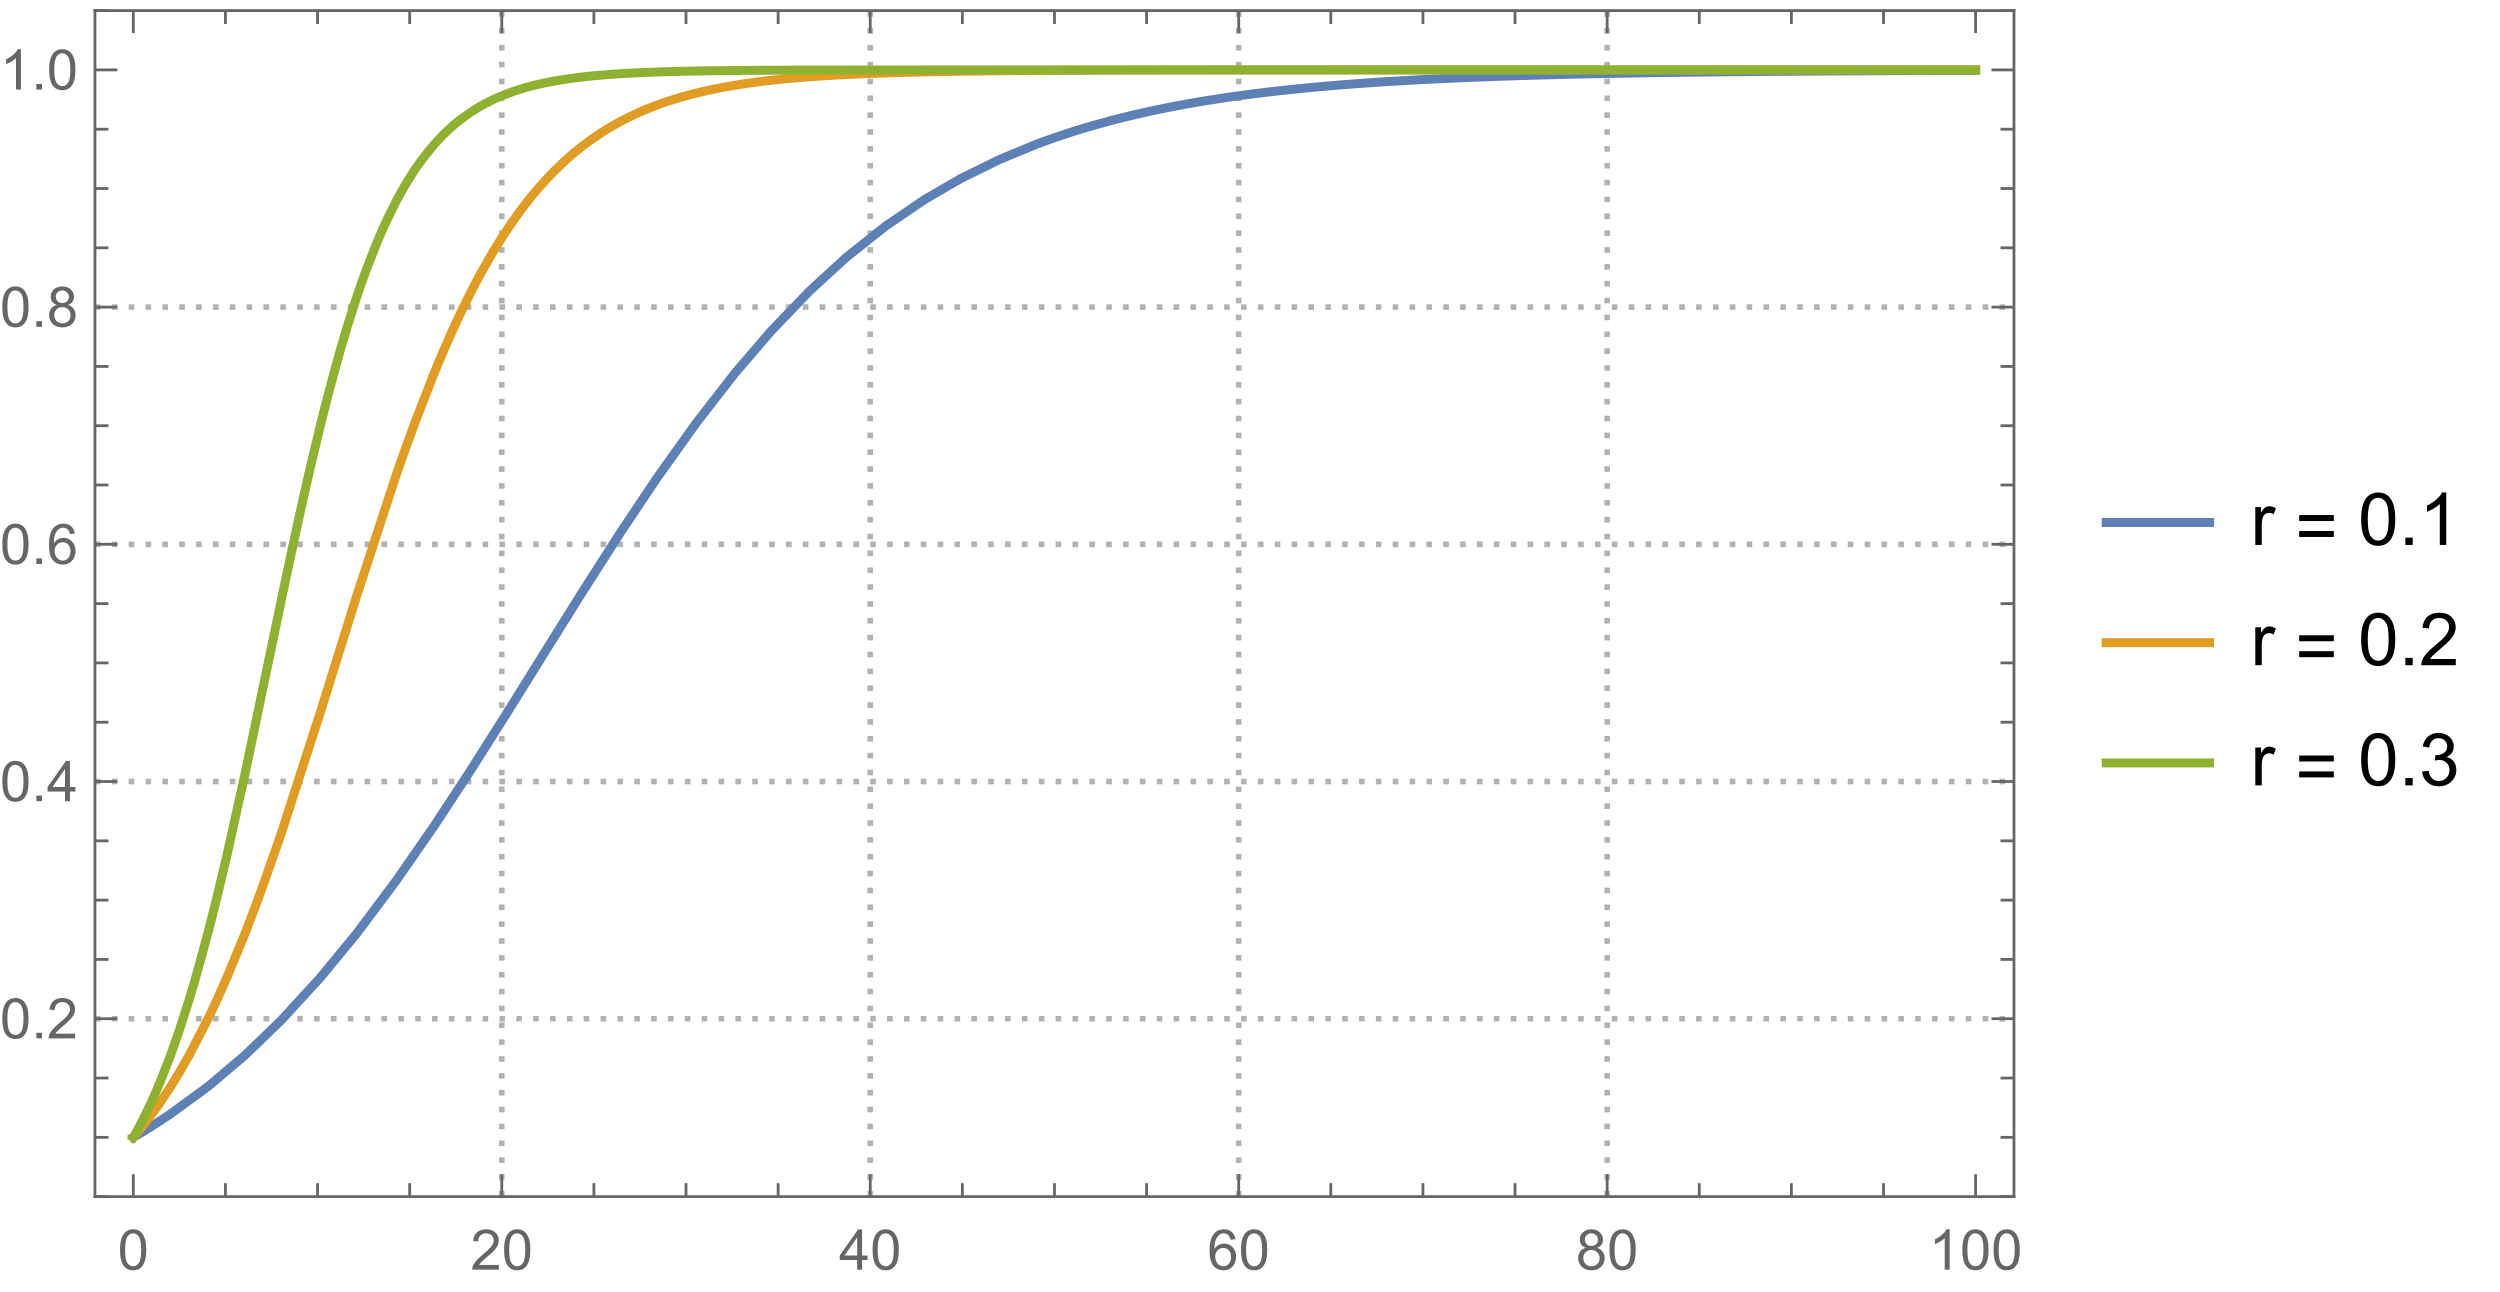 <?xml version="1.0" encoding="UTF-8"?>
<svg xmlns="http://www.w3.org/2000/svg" xmlns:xlink="http://www.w3.org/1999/xlink" width="445pt" height="230pt" viewBox="0 0 445 230" version="1.1">
<defs>
<g>
<symbol overflow="visible" id="glyph0-0">
<path style="stroke:none;" d="M 1.25 0 L 1.25 -6.25 L 6.25 -6.25 L 6.25 0 Z M 1.406 -0.156 L 6.094 -0.156 L 6.094 -6.094 L 1.406 -6.094 Z M 1.406 -0.156 "/>
</symbol>
<symbol overflow="visible" id="glyph0-1">
<path style="stroke:none;" d="M 0.414 -3.531 C 0.41 -4.375 0.496 -5.055 0.676 -5.574 C 0.848 -6.086 1.109 -6.484 1.453 -6.766 C 1.797 -7.043 2.227 -7.184 2.75 -7.188 C 3.129 -7.184 3.465 -7.105 3.758 -6.953 C 4.047 -6.797 4.289 -6.574 4.477 -6.285 C 4.664 -5.992 4.812 -5.637 4.922 -5.223 C 5.027 -4.801 5.078 -4.238 5.082 -3.531 C 5.078 -2.688 4.992 -2.008 4.824 -1.496 C 4.648 -0.977 4.391 -0.578 4.051 -0.301 C 3.703 -0.02 3.27 0.117 2.75 0.121 C 2.055 0.117 1.516 -0.129 1.125 -0.621 C 0.648 -1.215 0.41 -2.184 0.414 -3.531 Z M 1.32 -3.531 C 1.316 -2.352 1.453 -1.57 1.73 -1.184 C 2.004 -0.793 2.344 -0.598 2.75 -0.602 C 3.148 -0.598 3.488 -0.793 3.766 -1.188 C 4.039 -1.574 4.176 -2.355 4.18 -3.531 C 4.176 -4.707 4.039 -5.488 3.766 -5.879 C 3.488 -6.262 3.145 -6.457 2.738 -6.461 C 2.332 -6.457 2.012 -6.285 1.773 -5.945 C 1.469 -5.508 1.316 -4.703 1.32 -3.531 Z M 1.32 -3.531 "/>
</symbol>
<symbol overflow="visible" id="glyph0-2">
<path style="stroke:none;" d="M 5.035 -0.844 L 5.035 0 L 0.305 0 C 0.297 -0.211 0.328 -0.414 0.406 -0.609 C 0.523 -0.93 0.719 -1.246 0.984 -1.562 C 1.25 -1.871 1.633 -2.234 2.133 -2.648 C 2.91 -3.281 3.434 -3.785 3.711 -4.16 C 3.98 -4.535 4.117 -4.887 4.121 -5.219 C 4.117 -5.566 3.992 -5.859 3.746 -6.102 C 3.496 -6.336 3.172 -6.457 2.773 -6.461 C 2.348 -6.457 2.012 -6.328 1.758 -6.078 C 1.5 -5.82 1.371 -5.469 1.371 -5.023 L 0.469 -5.117 C 0.531 -5.789 0.762 -6.305 1.168 -6.656 C 1.566 -7.008 2.109 -7.184 2.793 -7.188 C 3.477 -7.184 4.02 -6.992 4.422 -6.617 C 4.82 -6.234 5.02 -5.762 5.023 -5.199 C 5.02 -4.91 4.961 -4.629 4.848 -4.355 C 4.727 -4.074 4.535 -3.785 4.266 -3.48 C 3.992 -3.176 3.539 -2.754 2.91 -2.223 C 2.379 -1.777 2.039 -1.477 1.895 -1.32 C 1.742 -1.16 1.621 -1.004 1.523 -0.844 Z M 5.035 -0.844 "/>
</symbol>
<symbol overflow="visible" id="glyph0-3">
<path style="stroke:none;" d="M 3.234 0 L 3.234 -1.715 L 0.125 -1.715 L 0.125 -2.52 L 3.395 -7.156 L 4.109 -7.156 L 4.109 -2.52 L 5.078 -2.52 L 5.078 -1.715 L 4.109 -1.715 L 4.109 0 Z M 3.234 -2.52 L 3.234 -5.746 L 0.992 -2.52 Z M 3.234 -2.52 "/>
</symbol>
<symbol overflow="visible" id="glyph0-4">
<path style="stroke:none;" d="M 4.977 -5.406 L 4.102 -5.336 C 4.023 -5.68 3.91 -5.93 3.77 -6.09 C 3.527 -6.336 3.234 -6.461 2.891 -6.465 C 2.605 -6.461 2.359 -6.383 2.152 -6.23 C 1.871 -6.027 1.652 -5.734 1.496 -5.348 C 1.332 -4.957 1.25 -4.406 1.25 -3.691 C 1.457 -4.012 1.715 -4.25 2.023 -4.41 C 2.328 -4.562 2.652 -4.641 2.988 -4.645 C 3.574 -4.641 4.07 -4.426 4.484 -3.996 C 4.891 -3.566 5.098 -3.008 5.102 -2.324 C 5.098 -1.871 5 -1.453 4.812 -1.07 C 4.617 -0.684 4.352 -0.387 4.016 -0.184 C 3.672 0.02 3.289 0.117 2.859 0.121 C 2.125 0.117 1.527 -0.148 1.066 -0.684 C 0.605 -1.219 0.375 -2.109 0.375 -3.352 C 0.375 -4.734 0.629 -5.738 1.141 -6.367 C 1.586 -6.91 2.188 -7.184 2.945 -7.188 C 3.504 -7.184 3.965 -7.027 4.328 -6.715 C 4.684 -6.398 4.898 -5.961 4.977 -5.406 Z M 1.387 -2.32 C 1.383 -2.016 1.445 -1.723 1.578 -1.449 C 1.703 -1.168 1.883 -0.957 2.117 -0.816 C 2.344 -0.668 2.59 -0.598 2.848 -0.602 C 3.215 -0.598 3.531 -0.746 3.801 -1.051 C 4.066 -1.348 4.199 -1.754 4.203 -2.27 C 4.199 -2.762 4.07 -3.152 3.809 -3.438 C 3.543 -3.723 3.211 -3.867 2.812 -3.867 C 2.414 -3.867 2.074 -3.723 1.801 -3.438 C 1.52 -3.152 1.383 -2.781 1.387 -2.32 Z M 1.387 -2.32 "/>
</symbol>
<symbol overflow="visible" id="glyph0-5">
<path style="stroke:none;" d="M 1.766 -3.883 C 1.398 -4.012 1.129 -4.203 0.957 -4.453 C 0.777 -4.699 0.691 -4.996 0.695 -5.344 C 0.691 -5.863 0.879 -6.301 1.254 -6.656 C 1.629 -7.008 2.125 -7.184 2.75 -7.188 C 3.371 -7.184 3.875 -7 4.258 -6.641 C 4.637 -6.273 4.828 -5.832 4.828 -5.316 C 4.828 -4.98 4.738 -4.691 4.566 -4.449 C 4.387 -4.199 4.125 -4.012 3.773 -3.883 C 4.211 -3.738 4.543 -3.508 4.777 -3.188 C 5.004 -2.867 5.121 -2.484 5.121 -2.047 C 5.121 -1.43 4.902 -0.918 4.473 -0.504 C 4.035 -0.09 3.469 0.117 2.766 0.121 C 2.055 0.117 1.484 -0.09 1.055 -0.504 C 0.621 -0.922 0.402 -1.441 0.406 -2.07 C 0.402 -2.531 0.52 -2.922 0.758 -3.238 C 0.992 -3.551 1.328 -3.766 1.766 -3.883 Z M 1.594 -5.371 C 1.594 -5.031 1.699 -4.754 1.918 -4.539 C 2.133 -4.324 2.418 -4.219 2.77 -4.219 C 3.105 -4.219 3.383 -4.324 3.602 -4.539 C 3.816 -4.75 3.926 -5.012 3.926 -5.32 C 3.926 -5.641 3.812 -5.91 3.59 -6.133 C 3.367 -6.352 3.09 -6.461 2.758 -6.465 C 2.422 -6.461 2.145 -6.355 1.926 -6.141 C 1.703 -5.926 1.594 -5.668 1.594 -5.371 Z M 1.309 -2.066 C 1.305 -1.812 1.363 -1.57 1.484 -1.336 C 1.602 -1.102 1.781 -0.918 2.016 -0.793 C 2.25 -0.66 2.5 -0.598 2.773 -0.602 C 3.188 -0.598 3.535 -0.73 3.812 -1.004 C 4.082 -1.27 4.219 -1.613 4.223 -2.035 C 4.219 -2.457 4.078 -2.809 3.801 -3.086 C 3.516 -3.359 3.164 -3.496 2.742 -3.5 C 2.328 -3.496 1.984 -3.359 1.715 -3.09 C 1.441 -2.812 1.305 -2.473 1.309 -2.066 Z M 1.309 -2.066 "/>
</symbol>
<symbol overflow="visible" id="glyph0-6">
<path style="stroke:none;" d="M 3.727 0 L 2.848 0 L 2.848 -5.602 C 2.637 -5.398 2.359 -5.195 2.016 -4.992 C 1.672 -4.789 1.363 -4.637 1.09 -4.539 L 1.09 -5.391 C 1.582 -5.621 2.012 -5.898 2.379 -6.23 C 2.746 -6.555 3.004 -6.875 3.16 -7.188 L 3.727 -7.188 Z M 3.727 0 "/>
</symbol>
<symbol overflow="visible" id="glyph0-7">
<path style="stroke:none;" d="M 0.906 0 L 0.906 -1 L 1.91 -1 L 1.91 0 Z M 0.906 0 "/>
</symbol>
<symbol overflow="visible" id="glyph1-0">
<path style="stroke:none;" d="M 1.625 0 L 1.625 -8.125 L 8.125 -8.125 L 8.125 0 Z M 1.828 -0.203 L 7.922 -0.203 L 7.922 -7.922 L 1.828 -7.922 Z M 1.828 -0.203 "/>
</symbol>
<symbol overflow="visible" id="glyph1-1">
<path style="stroke:none;" d="M 0.844 0 L 0.844 -6.742 L 1.871 -6.742 L 1.871 -5.719 C 2.129 -6.195 2.371 -6.508 2.598 -6.664 C 2.816 -6.812 3.062 -6.891 3.332 -6.895 C 3.715 -6.891 4.105 -6.766 4.508 -6.523 L 4.113 -5.465 C 3.832 -5.625 3.551 -5.707 3.273 -5.711 C 3.023 -5.707 2.801 -5.633 2.602 -5.484 C 2.402 -5.336 2.258 -5.129 2.176 -4.863 C 2.047 -4.457 1.984 -4.012 1.988 -3.531 L 1.988 0 Z M 0.844 0 "/>
</symbol>
<symbol overflow="visible" id="glyph1-2">
<path style="stroke:none;" d="M 0.539 -4.59 C 0.539 -5.684 0.652 -6.57 0.879 -7.242 C 1.105 -7.914 1.441 -8.43 1.887 -8.797 C 2.332 -9.156 2.895 -9.34 3.574 -9.344 C 4.074 -9.34 4.512 -9.238 4.887 -9.043 C 5.262 -8.84 5.57 -8.551 5.82 -8.172 C 6.062 -7.793 6.258 -7.332 6.398 -6.789 C 6.539 -6.242 6.609 -5.508 6.609 -4.59 C 6.609 -3.496 6.496 -2.617 6.27 -1.945 C 6.043 -1.273 5.707 -0.754 5.262 -0.387 C 4.816 -0.023 4.254 0.156 3.574 0.16 C 2.676 0.156 1.969 -0.16 1.461 -0.805 C 0.844 -1.578 0.539 -2.84 0.539 -4.59 Z M 1.715 -4.59 C 1.711 -3.059 1.891 -2.043 2.25 -1.539 C 2.605 -1.031 3.047 -0.777 3.574 -0.781 C 4.098 -0.777 4.535 -1.031 4.895 -1.543 C 5.25 -2.047 5.43 -3.062 5.434 -4.59 C 5.43 -6.117 5.25 -7.137 4.895 -7.641 C 4.535 -8.145 4.094 -8.395 3.562 -8.398 C 3.035 -8.395 2.613 -8.172 2.305 -7.73 C 1.906 -7.16 1.711 -6.113 1.715 -4.59 Z M 1.715 -4.59 "/>
</symbol>
<symbol overflow="visible" id="glyph1-3">
<path style="stroke:none;" d="M 1.18 0 L 1.18 -1.301 L 2.48 -1.301 L 2.48 0 Z M 1.18 0 "/>
</symbol>
<symbol overflow="visible" id="glyph1-4">
<path style="stroke:none;" d="M 4.844 0 L 3.699 0 L 3.699 -7.281 C 3.422 -7.016 3.062 -6.754 2.617 -6.492 C 2.168 -6.23 1.766 -6.031 1.414 -5.902 L 1.414 -7.008 C 2.051 -7.305 2.609 -7.668 3.09 -8.098 C 3.566 -8.527 3.906 -8.941 4.105 -9.344 L 4.844 -9.344 Z M 4.844 0 "/>
</symbol>
<symbol overflow="visible" id="glyph1-5">
<path style="stroke:none;" d="M 6.543 -1.098 L 6.543 0 L 0.395 0 C 0.383 -0.273 0.43 -0.535 0.527 -0.793 C 0.684 -1.207 0.934 -1.621 1.277 -2.031 C 1.621 -2.434 2.117 -2.902 2.773 -3.441 C 3.781 -4.266 4.465 -4.922 4.824 -5.41 C 5.176 -5.891 5.355 -6.352 5.359 -6.785 C 5.355 -7.238 5.191 -7.617 4.871 -7.93 C 4.543 -8.238 4.121 -8.395 3.605 -8.398 C 3.051 -8.395 2.613 -8.23 2.285 -7.902 C 1.953 -7.57 1.785 -7.113 1.785 -6.531 L 0.609 -6.652 C 0.688 -7.523 0.988 -8.191 1.516 -8.652 C 2.039 -9.109 2.746 -9.34 3.633 -9.344 C 4.523 -9.34 5.227 -9.094 5.75 -8.602 C 6.266 -8.105 6.527 -7.492 6.531 -6.762 C 6.527 -6.387 6.449 -6.02 6.301 -5.66 C 6.145 -5.301 5.895 -4.922 5.543 -4.523 C 5.191 -4.125 4.602 -3.578 3.781 -2.887 C 3.094 -2.309 2.656 -1.918 2.461 -1.715 C 2.266 -1.508 2.105 -1.301 1.98 -1.098 Z M 6.543 -1.098 "/>
</symbol>
<symbol overflow="visible" id="glyph1-6">
<path style="stroke:none;" d="M 0.547 -2.457 L 1.688 -2.609 C 1.82 -1.957 2.043 -1.492 2.359 -1.207 C 2.672 -0.922 3.055 -0.777 3.512 -0.781 C 4.043 -0.777 4.496 -0.965 4.871 -1.34 C 5.238 -1.711 5.426 -2.172 5.426 -2.723 C 5.426 -3.246 5.254 -3.68 4.91 -4.02 C 4.566 -4.359 4.129 -4.527 3.605 -4.531 C 3.387 -4.527 3.121 -4.488 2.801 -4.406 L 2.926 -5.406 C 2.996 -5.395 3.059 -5.391 3.109 -5.395 C 3.594 -5.391 4.031 -5.516 4.422 -5.773 C 4.809 -6.023 5.004 -6.418 5.008 -6.949 C 5.004 -7.367 4.863 -7.715 4.582 -7.992 C 4.297 -8.266 3.93 -8.402 3.484 -8.406 C 3.039 -8.402 2.668 -8.262 2.375 -7.984 C 2.074 -7.703 1.887 -7.285 1.805 -6.727 L 0.66 -6.93 C 0.797 -7.695 1.113 -8.289 1.613 -8.711 C 2.105 -9.129 2.723 -9.34 3.461 -9.344 C 3.965 -9.34 4.434 -9.23 4.863 -9.016 C 5.289 -8.797 5.613 -8.5 5.844 -8.125 C 6.066 -7.746 6.18 -7.348 6.184 -6.926 C 6.18 -6.52 6.074 -6.152 5.859 -5.824 C 5.641 -5.496 5.32 -5.234 4.898 -5.039 C 5.449 -4.914 5.875 -4.648 6.184 -4.25 C 6.484 -3.844 6.637 -3.344 6.641 -2.75 C 6.637 -1.934 6.34 -1.246 5.75 -0.684 C 5.156 -0.117 4.41 0.164 3.504 0.164 C 2.684 0.164 2.004 -0.078 1.469 -0.566 C 0.926 -1.051 0.617 -1.68 0.547 -2.457 Z M 0.547 -2.457 "/>
</symbol>
<symbol overflow="visible" id="glyph2-0">
<path style="stroke:none;" d="M 0.812 0 L 0.812 -10.398 L 5.688 -10.398 L 5.688 0 Z M 1.625 -0.812 L 4.875 -0.812 L 4.875 -9.586 L 1.625 -9.586 Z M 1.625 -0.812 "/>
</symbol>
<symbol overflow="visible" id="glyph2-1">
<path style="stroke:none;" d="M 6.875 -4.254 L 0.719 -4.254 L 0.719 -5.32 L 6.875 -5.32 Z M 6.875 -1.422 L 0.719 -1.422 L 0.719 -2.488 L 6.875 -2.488 Z M 6.875 -1.422 "/>
</symbol>
</g>
<clipPath id="clip1">
  <path d="M 88 1 L 90 1 L 90 213.121 L 88 213.121 Z M 88 1 "/>
</clipPath>
<clipPath id="clip2">
  <path d="M 154 1 L 156 1 L 156 213.121 L 154 213.121 Z M 154 1 "/>
</clipPath>
<clipPath id="clip3">
  <path d="M 219 1 L 221 1 L 221 213.121 L 219 213.121 Z M 219 1 "/>
</clipPath>
<clipPath id="clip4">
  <path d="M 285 1 L 287 1 L 287 213.121 L 285 213.121 Z M 285 1 "/>
</clipPath>
<clipPath id="clip5">
  <path d="M 16 5 L 359.039 5 L 359.039 210 L 16 210 Z M 16 5 "/>
</clipPath>
<clipPath id="clip6">
  <path d="M 373.922 91 L 394.32 91 L 394.32 95 L 373.922 95 Z M 373.922 91 "/>
</clipPath>
<clipPath id="clip7">
  <path d="M 373.922 113 L 394.32 113 L 394.32 116 L 373.922 116 Z M 373.922 113 "/>
</clipPath>
<clipPath id="clip8">
  <path d="M 373.922 134 L 394.32 134 L 394.32 137 L 373.922 137 Z M 373.922 134 "/>
</clipPath>
</defs>
<g id="surface32">
<g clip-path="url(#clip1)" clip-rule="nonzero">
<path style="fill:none;stroke-width:1;stroke-linecap:butt;stroke-linejoin:miter;stroke:rgb(39.999%,39.999%,39.999%);stroke-opacity:0.5;stroke-dasharray:1,2;stroke-miterlimit:3.25;" d="M 89.316 213 L 89.316 1.887 "/>
</g>
<g clip-path="url(#clip2)" clip-rule="nonzero">
<path style="fill:none;stroke-width:1;stroke-linecap:butt;stroke-linejoin:miter;stroke:rgb(39.999%,39.999%,39.999%);stroke-opacity:0.5;stroke-dasharray:1,2;stroke-miterlimit:3.25;" d="M 154.902 213 L 154.902 1.887 "/>
</g>
<g clip-path="url(#clip3)" clip-rule="nonzero">
<path style="fill:none;stroke-width:1;stroke-linecap:butt;stroke-linejoin:miter;stroke:rgb(39.999%,39.999%,39.999%);stroke-opacity:0.5;stroke-dasharray:1,2;stroke-miterlimit:3.25;" d="M 220.488 213 L 220.488 1.887 "/>
</g>
<g clip-path="url(#clip4)" clip-rule="nonzero">
<path style="fill:none;stroke-width:1;stroke-linecap:butt;stroke-linejoin:miter;stroke:rgb(39.999%,39.999%,39.999%);stroke-opacity:0.5;stroke-dasharray:1,2;stroke-miterlimit:3.25;" d="M 286.074 213 L 286.074 1.887 "/>
</g>
<path style="fill:none;stroke-width:1;stroke-linecap:butt;stroke-linejoin:miter;stroke:rgb(39.999%,39.999%,39.999%);stroke-opacity:0.5;stroke-dasharray:1,2;stroke-miterlimit:3.25;" d="M 16.902 181.332 L 358.488 181.332 "/>
<path style="fill:none;stroke-width:1;stroke-linecap:butt;stroke-linejoin:miter;stroke:rgb(39.999%,39.999%,39.999%);stroke-opacity:0.5;stroke-dasharray:1,2;stroke-miterlimit:3.25;" d="M 16.902 139.109 L 358.488 139.109 "/>
<path style="fill:none;stroke-width:1;stroke-linecap:butt;stroke-linejoin:miter;stroke:rgb(39.999%,39.999%,39.999%);stroke-opacity:0.5;stroke-dasharray:1,2;stroke-miterlimit:3.25;" d="M 16.902 96.887 L 358.488 96.887 "/>
<path style="fill:none;stroke-width:1;stroke-linecap:butt;stroke-linejoin:miter;stroke:rgb(39.999%,39.999%,39.999%);stroke-opacity:0.5;stroke-dasharray:1,2;stroke-miterlimit:3.25;" d="M 16.902 54.664 L 358.488 54.664 "/>
<g clip-path="url(#clip5)" clip-rule="nonzero">
<path style="fill:none;stroke-width:1.6;stroke-linecap:square;stroke-linejoin:miter;stroke:rgb(36.841%,50.677%,70.979%);stroke-opacity:1;stroke-miterlimit:3.25;" d="M 23.734 202.445 L 23.832 202.387 L 24.137 202.211 L 24.539 201.973 L 25.344 201.492 L 26.953 200.504 L 30.168 198.41 L 37.148 193.305 L 43.664 187.781 L 50.051 181.613 L 56.98 174.059 L 63.449 166.203 L 70.457 156.852 L 77.336 146.934 L 83.754 137.148 L 90.715 126.145 L 97.211 115.703 L 103.582 105.512 L 110.492 94.719 L 116.938 85.086 L 123.93 75.293 L 130.789 66.461 L 137.191 58.996 L 144.133 51.77 L 150.609 45.836 L 157.629 40.25 L 164.52 35.555 L 170.949 31.816 L 177.922 28.387 L 184.43 25.695 L 184.531 25.66 L 184.629 25.621 L 185.227 25.398 L 186.027 25.105 L 187.621 24.539 L 190.812 23.477 L 190.918 23.441 L 191.027 23.406 L 191.242 23.34 L 191.676 23.203 L 192.543 22.938 L 194.273 22.422 L 197.734 21.465 L 197.836 21.441 L 197.934 21.414 L 198.137 21.359 L 198.539 21.254 L 199.348 21.051 L 200.965 20.652 L 204.191 19.91 L 204.41 19.863 L 204.633 19.812 L 205.07 19.719 L 205.945 19.535 L 207.695 19.18 L 211.195 18.516 L 211.301 18.496 L 211.41 18.477 L 211.625 18.438 L 212.914 18.215 L 214.633 17.926 L 218.066 17.395 L 218.27 17.363 L 218.469 17.336 L 218.871 17.277 L 219.672 17.164 L 221.273 16.941 L 224.48 16.531 L 224.586 16.52 L 224.695 16.504 L 224.914 16.48 L 225.348 16.426 L 226.219 16.324 L 227.953 16.129 L 231.43 15.762 L 231.531 15.754 L 231.633 15.742 L 233.055 15.605 L 234.676 15.453 L 237.922 15.176 L 238.02 15.168 L 238.121 15.156 L 238.32 15.141 L 238.715 15.109 L 239.512 15.047 L 241.102 14.926 L 244.285 14.699 L 244.391 14.691 L 244.5 14.684 L 244.715 14.668 L 245.145 14.641 L 246.008 14.582 L 247.734 14.477 L 251.188 14.273 L 251.289 14.27 L 251.387 14.262 L 251.59 14.25 L 251.992 14.23 L 254.406 14.102 L 257.629 13.949 L 257.738 13.945 L 257.848 13.938 L 258.062 13.93 L 259.375 13.871 L 261.121 13.797 L 264.609 13.66 L 264.711 13.656 L 264.812 13.656 L 265.02 13.648 L 265.426 13.633 L 266.242 13.602 L 267.871 13.547 L 271.129 13.441 L 271.23 13.441 L 271.332 13.438 L 271.531 13.43 L 271.93 13.418 L 272.73 13.395 L 277.523 13.266 L 277.633 13.266 L 277.738 13.262 L 277.957 13.254 L 278.391 13.246 L 279.258 13.223 L 280.988 13.184 L 284.457 13.109 L 284.559 13.109 L 284.66 13.105 L 284.859 13.102 L 285.266 13.094 L 287.691 13.047 L 290.93 12.992 L 291.039 12.988 L 291.148 12.988 L 292.68 12.961 L 294.434 12.934 L 297.941 12.887 L 298.047 12.883 L 298.156 12.883 L 298.371 12.879 L 298.801 12.875 L 299.66 12.863 L 301.383 12.84 L 304.824 12.801 L 305.027 12.801 L 305.227 12.797 L 305.629 12.793 L 306.43 12.785 L 311.246 12.738 L 311.355 12.738 L 311.465 12.734 L 311.684 12.734 L 312.117 12.73 L 314.73 12.707 L 318.211 12.68 L 318.617 12.68 L 319.023 12.676 L 319.836 12.672 L 321.461 12.66 L 324.715 12.637 L 325.113 12.637 L 325.512 12.633 L 326.309 12.629 L 327.898 12.621 L 331.086 12.605 L 331.195 12.602 L 331.953 12.602 L 332.816 12.598 L 334.543 12.586 L 338.004 12.574 L 338.203 12.574 L 338.406 12.57 L 338.809 12.57 L 339.613 12.566 L 341.227 12.562 L 344.453 12.551 L 344.68 12.551 L 344.906 12.547 L 345.355 12.547 L 346.254 12.543 L 348.055 12.539 L 348.508 12.539 L 348.957 12.535 L 349.969 12.535 L 350.082 12.531 L 351.434 12.531 L 351.547 12.527 L 351.656 12.527 "/>
<path style="fill:none;stroke-width:1.6;stroke-linecap:square;stroke-linejoin:miter;stroke:rgb(88.071%,61.104%,14.204%);stroke-opacity:1;stroke-miterlimit:3.25;" d="M 23.734 202.445 L 23.832 202.328 L 23.934 202.211 L 24.137 201.973 L 24.539 201.492 L 25.344 200.504 L 26.953 198.41 L 27.051 198.273 L 27.355 197.863 L 27.758 197.305 L 28.562 196.156 L 30.168 193.727 L 30.277 193.559 L 30.387 193.387 L 30.605 193.039 L 31.043 192.34 L 31.914 190.898 L 33.66 187.852 L 37.148 181.09 L 37.25 180.879 L 37.352 180.664 L 37.555 180.238 L 37.961 179.379 L 38.777 177.617 L 40.406 173.945 L 43.664 166.016 L 43.762 165.758 L 43.863 165.504 L 44.062 164.988 L 44.461 163.953 L 45.262 161.848 L 46.859 157.512 L 50.051 148.367 L 56.98 126.922 L 63.449 106.176 L 70.457 84.738 L 70.562 84.426 L 70.672 84.117 L 70.887 83.496 L 71.316 82.266 L 72.176 79.836 L 73.895 75.117 L 77.336 66.281 L 77.539 65.789 L 77.738 65.305 L 78.141 64.34 L 78.941 62.449 L 80.547 58.812 L 80.645 58.59 L 80.746 58.371 L 80.945 57.934 L 81.348 57.066 L 82.148 55.367 L 83.754 52.117 L 83.863 51.906 L 83.973 51.691 L 84.191 51.27 L 84.625 50.438 L 85.496 48.812 L 87.234 45.727 L 87.453 45.359 L 87.668 44.992 L 88.105 44.266 L 88.973 42.859 L 90.715 40.199 L 90.918 39.902 L 91.121 39.609 L 91.527 39.027 L 92.34 37.898 L 93.961 35.762 L 94.062 35.633 L 94.164 35.508 L 94.367 35.254 L 94.773 34.754 L 95.586 33.785 L 97.211 31.957 L 97.312 31.852 L 97.41 31.746 L 97.609 31.531 L 98.008 31.113 L 98.805 30.305 L 100.395 28.781 L 100.496 28.688 L 100.594 28.598 L 100.793 28.418 L 101.191 28.062 L 101.988 27.375 L 103.582 26.082 L 103.688 26 L 103.797 25.914 L 104.012 25.75 L 104.445 25.426 L 105.309 24.797 L 107.035 23.629 L 107.145 23.559 L 107.25 23.488 L 107.469 23.352 L 107.898 23.082 L 108.762 22.562 L 110.492 21.594 L 110.594 21.539 L 110.691 21.488 L 110.895 21.383 L 111.297 21.172 L 112.102 20.77 L 113.715 20.02 L 113.816 19.977 L 113.918 19.93 L 114.117 19.844 L 114.52 19.668 L 115.328 19.332 L 116.938 18.707 L 117.047 18.668 L 117.156 18.625 L 117.812 18.391 L 118.688 18.09 L 120.434 17.535 L 120.543 17.5 L 120.652 17.469 L 120.871 17.402 L 121.309 17.273 L 122.18 17.031 L 123.93 16.574 L 124.035 16.551 L 124.145 16.523 L 124.359 16.469 L 124.785 16.367 L 125.645 16.172 L 127.359 15.809 L 127.469 15.785 L 127.574 15.766 L 128.219 15.637 L 129.074 15.477 L 130.789 15.18 L 130.992 15.148 L 131.191 15.117 L 131.59 15.051 L 132.391 14.93 L 133.992 14.699 L 134.09 14.688 L 134.191 14.672 L 134.391 14.645 L 134.789 14.594 L 135.59 14.492 L 137.191 14.305 L 137.297 14.293 L 137.406 14.277 L 137.625 14.254 L 138.059 14.207 L 138.926 14.117 L 140.66 13.949 L 140.77 13.941 L 140.879 13.93 L 141.094 13.91 L 141.527 13.875 L 142.395 13.801 L 144.133 13.664 L 144.23 13.656 L 144.332 13.648 L 144.535 13.637 L 144.941 13.605 L 145.75 13.551 L 147.371 13.445 L 147.473 13.441 L 147.574 13.434 L 147.773 13.422 L 148.18 13.398 L 148.988 13.352 L 150.609 13.266 L 150.828 13.258 L 151.047 13.246 L 151.488 13.227 L 152.363 13.184 L 154.121 13.109 L 154.34 13.102 L 154.559 13.09 L 154.996 13.074 L 155.875 13.043 L 157.629 12.98 L 157.738 12.977 L 157.844 12.973 L 158.059 12.969 L 158.492 12.953 L 159.352 12.926 L 161.074 12.879 L 161.184 12.875 L 161.289 12.875 L 161.508 12.867 L 161.938 12.855 L 162.797 12.836 L 164.52 12.797 L 164.621 12.793 L 164.723 12.793 L 164.922 12.789 L 165.324 12.781 L 166.129 12.762 L 167.734 12.734 L 167.836 12.73 L 167.938 12.73 L 168.137 12.727 L 168.539 12.719 L 169.344 12.707 L 170.949 12.684 L 171.059 12.68 L 171.168 12.68 L 171.824 12.668 L 172.695 12.656 L 174.438 12.637 L 174.547 12.637 L 174.656 12.633 L 174.871 12.633 L 175.309 12.625 L 176.18 12.617 L 177.922 12.598 L 178.125 12.598 L 178.328 12.594 L 178.734 12.59 L 179.551 12.586 L 181.176 12.57 L 181.379 12.57 L 181.582 12.566 L 181.988 12.566 L 182.805 12.559 L 184.43 12.547 L 184.828 12.547 L 185.227 12.543 L 186.027 12.539 L 187.621 12.527 L 188.02 12.527 L 188.418 12.523 L 189.215 12.52 L 190.812 12.516 L 190.918 12.512 L 191.676 12.512 L 192.543 12.508 L 194.273 12.5 L 194.707 12.5 L 195.137 12.496 L 196.004 12.496 L 197.734 12.488 L 198.539 12.488 L 199.348 12.484 L 200.965 12.48 L 201.77 12.48 L 202.578 12.477 L 204.191 12.473 L 205.945 12.473 L 207.695 12.469 L 208.133 12.469 L 208.57 12.465 L 211.41 12.465 L 211.625 12.461 L 214.848 12.461 L 215.062 12.457 L 218.871 12.457 L 219.672 12.453 L 225.348 12.453 L 226.219 12.449 L 235.488 12.449 L 236.297 12.445 L 265.02 12.445 L 265.426 12.441 L 351.656 12.441 "/>
<path style="fill:none;stroke-width:1.6;stroke-linecap:square;stroke-linejoin:miter;stroke:rgb(56.017%,69.156%,19.489%);stroke-opacity:1;stroke-miterlimit:3.25;" d="M 23.734 202.445 L 23.832 202.27 L 23.934 202.094 L 24.137 201.734 L 24.539 201.004 L 25.344 199.477 L 26.953 196.156 L 27.051 195.934 L 27.152 195.715 L 27.355 195.266 L 27.758 194.352 L 28.562 192.449 L 30.168 188.34 L 30.277 188.047 L 30.387 187.75 L 30.605 187.152 L 31.043 185.934 L 31.914 183.402 L 33.66 177.957 L 33.879 177.238 L 34.094 176.516 L 34.531 175.039 L 35.402 171.992 L 37.148 165.523 L 37.25 165.133 L 37.352 164.738 L 37.555 163.941 L 37.961 162.336 L 38.777 159.047 L 40.406 152.188 L 43.664 137.504 L 50.051 106.93 L 50.27 105.898 L 50.484 104.867 L 50.918 102.812 L 51.785 98.742 L 53.516 90.789 L 53.625 90.301 L 53.734 89.816 L 53.949 88.848 L 54.383 86.926 L 55.25 83.152 L 56.98 75.902 L 57.082 75.496 L 57.184 75.086 L 57.387 74.273 L 57.789 72.672 L 58.598 69.539 L 60.215 63.59 L 60.418 62.879 L 60.617 62.172 L 61.023 60.777 L 61.832 58.078 L 63.449 53.008 L 63.559 52.684 L 63.668 52.355 L 63.887 51.711 L 64.324 50.449 L 65.199 48.016 L 66.953 43.52 L 67.062 43.258 L 67.172 42.992 L 67.391 42.473 L 67.828 41.457 L 68.703 39.508 L 70.457 35.945 L 70.562 35.742 L 70.672 35.539 L 70.887 35.137 L 71.316 34.352 L 72.176 32.855 L 72.285 32.676 L 72.391 32.496 L 72.605 32.141 L 73.035 31.449 L 73.895 30.133 L 74.004 29.973 L 74.113 29.816 L 74.328 29.504 L 74.758 28.898 L 75.617 27.742 L 77.336 25.656 L 77.539 25.43 L 77.738 25.207 L 78.141 24.773 L 78.941 23.949 L 79.141 23.75 L 79.344 23.555 L 79.742 23.176 L 80.547 22.453 L 80.645 22.367 L 80.746 22.277 L 80.945 22.109 L 81.348 21.777 L 82.148 21.141 L 83.754 19.996 L 83.863 19.926 L 83.973 19.852 L 84.191 19.711 L 84.625 19.438 L 85.496 18.918 L 85.602 18.855 L 85.711 18.797 L 85.93 18.676 L 86.363 18.438 L 87.234 17.992 L 87.344 17.938 L 87.453 17.887 L 87.668 17.781 L 88.105 17.578 L 88.973 17.195 L 90.715 16.508 L 90.816 16.473 L 90.918 16.434 L 91.527 16.223 L 92.34 15.957 L 92.441 15.922 L 92.746 15.828 L 93.152 15.707 L 93.961 15.477 L 94.367 15.367 L 94.773 15.262 L 95.586 15.062 L 97.211 14.707 L 97.312 14.684 L 97.41 14.664 L 98.008 14.547 L 98.805 14.402 L 98.902 14.383 L 99.004 14.367 L 99.203 14.332 L 99.602 14.266 L 100.395 14.137 L 100.496 14.125 L 100.594 14.109 L 100.793 14.078 L 101.191 14.02 L 101.988 13.91 L 103.582 13.711 L 103.688 13.699 L 103.797 13.688 L 104.012 13.664 L 104.445 13.617 L 105.309 13.527 L 105.418 13.516 L 105.523 13.508 L 105.738 13.484 L 106.172 13.445 L 107.035 13.371 L 107.145 13.359 L 107.25 13.352 L 107.469 13.332 L 107.898 13.301 L 108.762 13.234 L 110.492 13.121 L 110.594 13.113 L 110.691 13.105 L 110.895 13.094 L 111.297 13.07 L 112.102 13.027 L 112.203 13.02 L 112.305 13.016 L 112.508 13.004 L 113.715 12.945 L 113.918 12.938 L 114.117 12.93 L 114.52 12.91 L 115.328 12.879 L 116.938 12.816 L 117.047 12.816 L 117.812 12.789 L 118.688 12.762 L 118.797 12.758 L 118.906 12.758 L 119.125 12.75 L 119.559 12.738 L 120.434 12.715 L 120.543 12.711 L 120.652 12.711 L 120.871 12.703 L 121.309 12.695 L 122.18 12.676 L 123.93 12.641 L 124.035 12.641 L 124.145 12.637 L 124.359 12.633 L 124.785 12.625 L 125.645 12.613 L 125.75 12.609 L 125.859 12.609 L 126.504 12.598 L 127.359 12.586 L 127.574 12.586 L 127.789 12.582 L 128.219 12.578 L 129.074 12.566 L 130.789 12.547 L 130.992 12.547 L 131.191 12.543 L 131.59 12.543 L 132.391 12.535 L 132.492 12.535 L 132.59 12.531 L 132.789 12.531 L 133.191 12.527 L 133.992 12.523 L 134.09 12.52 L 134.391 12.52 L 134.789 12.516 L 135.59 12.512 L 137.191 12.5 L 137.625 12.5 L 138.059 12.496 L 138.926 12.492 L 139.359 12.492 L 139.793 12.488 L 140.66 12.484 L 141.094 12.484 L 141.527 12.48 L 142.395 12.48 L 144.133 12.473 L 144.941 12.473 L 145.75 12.469 L 146.559 12.469 L 147.371 12.465 L 148.18 12.465 L 148.988 12.461 L 151.047 12.461 L 151.488 12.457 L 154.121 12.457 L 154.23 12.453 L 158.059 12.453 L 158.492 12.449 L 164.723 12.449 L 164.922 12.445 L 184.629 12.445 L 184.828 12.441 L 351.656 12.441 "/>
</g>
<path style="fill:none;stroke-width:0.5;stroke-linecap:square;stroke-linejoin:miter;stroke:rgb(39.999%,39.999%,39.999%);stroke-opacity:1;stroke-miterlimit:3.25;" d="M 358.488 213 L 16.902 213 "/>
<path style="fill:none;stroke-width:0.5;stroke-linecap:square;stroke-linejoin:miter;stroke:rgb(39.999%,39.999%,39.999%);stroke-opacity:1;stroke-miterlimit:3.25;" d="M 16.902 213 L 16.902 1.887 "/>
<path style="fill:none;stroke-width:0.5;stroke-linecap:square;stroke-linejoin:miter;stroke:rgb(39.999%,39.999%,39.999%);stroke-opacity:1;stroke-miterlimit:3.25;" d="M 16.902 1.887 L 358.488 1.887 "/>
<path style="fill:none;stroke-width:0.5;stroke-linecap:square;stroke-linejoin:miter;stroke:rgb(39.999%,39.999%,39.999%);stroke-opacity:1;stroke-miterlimit:3.25;" d="M 358.488 1.887 L 358.488 213 "/>
<path style="fill:none;stroke-width:0.5;stroke-linecap:butt;stroke-linejoin:miter;stroke:rgb(39.999%,39.999%,39.999%);stroke-opacity:1;stroke-miterlimit:3.25;" d="M 23.734 213 L 23.734 209.004 "/>
<g style="fill:rgb(39.999%,39.999%,39.999%);fill-opacity:1;">
  <use xlink:href="#glyph0-1" x="20.952" y="226"/>
</g>
<path style="fill:none;stroke-width:0.5;stroke-linecap:butt;stroke-linejoin:miter;stroke:rgb(39.999%,39.999%,39.999%);stroke-opacity:1;stroke-miterlimit:3.25;" d="M 40.129 213 L 40.129 210.602 "/>
<path style="fill:none;stroke-width:0.5;stroke-linecap:butt;stroke-linejoin:miter;stroke:rgb(39.999%,39.999%,39.999%);stroke-opacity:1;stroke-miterlimit:3.25;" d="M 56.527 213 L 56.527 210.602 "/>
<path style="fill:none;stroke-width:0.5;stroke-linecap:butt;stroke-linejoin:miter;stroke:rgb(39.999%,39.999%,39.999%);stroke-opacity:1;stroke-miterlimit:3.25;" d="M 72.922 213 L 72.922 210.602 "/>
<path style="fill:none;stroke-width:0.5;stroke-linecap:butt;stroke-linejoin:miter;stroke:rgb(39.999%,39.999%,39.999%);stroke-opacity:1;stroke-miterlimit:3.25;" d="M 89.316 213 L 89.316 209.004 "/>
<g style="fill:rgb(39.999%,39.999%,39.999%);fill-opacity:1;">
  <use xlink:href="#glyph0-2" x="83.757" y="226"/>
  <use xlink:href="#glyph0-1" x="89.318" y="226"/>
</g>
<path style="fill:none;stroke-width:0.5;stroke-linecap:butt;stroke-linejoin:miter;stroke:rgb(39.999%,39.999%,39.999%);stroke-opacity:1;stroke-miterlimit:3.25;" d="M 105.715 213 L 105.715 210.602 "/>
<path style="fill:none;stroke-width:0.5;stroke-linecap:butt;stroke-linejoin:miter;stroke:rgb(39.999%,39.999%,39.999%);stroke-opacity:1;stroke-miterlimit:3.25;" d="M 122.109 213 L 122.109 210.602 "/>
<path style="fill:none;stroke-width:0.5;stroke-linecap:butt;stroke-linejoin:miter;stroke:rgb(39.999%,39.999%,39.999%);stroke-opacity:1;stroke-miterlimit:3.25;" d="M 138.508 213 L 138.508 210.602 "/>
<path style="fill:none;stroke-width:0.5;stroke-linecap:butt;stroke-linejoin:miter;stroke:rgb(39.999%,39.999%,39.999%);stroke-opacity:1;stroke-miterlimit:3.25;" d="M 154.902 213 L 154.902 209.004 "/>
<g style="fill:rgb(39.999%,39.999%,39.999%);fill-opacity:1;">
  <use xlink:href="#glyph0-3" x="149.341" y="226"/>
  <use xlink:href="#glyph0-1" x="154.903" y="226"/>
</g>
<path style="fill:none;stroke-width:0.5;stroke-linecap:butt;stroke-linejoin:miter;stroke:rgb(39.999%,39.999%,39.999%);stroke-opacity:1;stroke-miterlimit:3.25;" d="M 171.301 213 L 171.301 210.602 "/>
<path style="fill:none;stroke-width:0.5;stroke-linecap:butt;stroke-linejoin:miter;stroke:rgb(39.999%,39.999%,39.999%);stroke-opacity:1;stroke-miterlimit:3.25;" d="M 187.695 213 L 187.695 210.602 "/>
<path style="fill:none;stroke-width:0.5;stroke-linecap:butt;stroke-linejoin:miter;stroke:rgb(39.999%,39.999%,39.999%);stroke-opacity:1;stroke-miterlimit:3.25;" d="M 204.09 213 L 204.09 210.602 "/>
<path style="fill:none;stroke-width:0.5;stroke-linecap:butt;stroke-linejoin:miter;stroke:rgb(39.999%,39.999%,39.999%);stroke-opacity:1;stroke-miterlimit:3.25;" d="M 220.488 213 L 220.488 209.004 "/>
<g style="fill:rgb(39.999%,39.999%,39.999%);fill-opacity:1;">
  <use xlink:href="#glyph0-4" x="214.926" y="226"/>
  <use xlink:href="#glyph0-1" x="220.488" y="226"/>
</g>
<path style="fill:none;stroke-width:0.5;stroke-linecap:butt;stroke-linejoin:miter;stroke:rgb(39.999%,39.999%,39.999%);stroke-opacity:1;stroke-miterlimit:3.25;" d="M 236.883 213 L 236.883 210.602 "/>
<path style="fill:none;stroke-width:0.5;stroke-linecap:butt;stroke-linejoin:miter;stroke:rgb(39.999%,39.999%,39.999%);stroke-opacity:1;stroke-miterlimit:3.25;" d="M 253.281 213 L 253.281 210.602 "/>
<path style="fill:none;stroke-width:0.5;stroke-linecap:butt;stroke-linejoin:miter;stroke:rgb(39.999%,39.999%,39.999%);stroke-opacity:1;stroke-miterlimit:3.25;" d="M 269.676 213 L 269.676 210.602 "/>
<path style="fill:none;stroke-width:0.5;stroke-linecap:butt;stroke-linejoin:miter;stroke:rgb(39.999%,39.999%,39.999%);stroke-opacity:1;stroke-miterlimit:3.25;" d="M 286.074 213 L 286.074 209.004 "/>
<g style="fill:rgb(39.999%,39.999%,39.999%);fill-opacity:1;">
  <use xlink:href="#glyph0-5" x="280.511" y="226"/>
  <use xlink:href="#glyph0-1" x="286.073" y="226"/>
</g>
<path style="fill:none;stroke-width:0.5;stroke-linecap:butt;stroke-linejoin:miter;stroke:rgb(39.999%,39.999%,39.999%);stroke-opacity:1;stroke-miterlimit:3.25;" d="M 302.469 213 L 302.469 210.602 "/>
<path style="fill:none;stroke-width:0.5;stroke-linecap:butt;stroke-linejoin:miter;stroke:rgb(39.999%,39.999%,39.999%);stroke-opacity:1;stroke-miterlimit:3.25;" d="M 318.867 213 L 318.867 210.602 "/>
<path style="fill:none;stroke-width:0.5;stroke-linecap:butt;stroke-linejoin:miter;stroke:rgb(39.999%,39.999%,39.999%);stroke-opacity:1;stroke-miterlimit:3.25;" d="M 335.262 213 L 335.262 210.602 "/>
<path style="fill:none;stroke-width:0.5;stroke-linecap:butt;stroke-linejoin:miter;stroke:rgb(39.999%,39.999%,39.999%);stroke-opacity:1;stroke-miterlimit:3.25;" d="M 351.656 213 L 351.656 209.004 "/>
<g style="fill:rgb(39.999%,39.999%,39.999%);fill-opacity:1;">
  <use xlink:href="#glyph0-6" x="343.315" y="226"/>
  <use xlink:href="#glyph0-1" x="348.877" y="226"/>
  <use xlink:href="#glyph0-1" x="354.438" y="226"/>
</g>
<path style="fill:none;stroke-width:0.5;stroke-linecap:butt;stroke-linejoin:miter;stroke:rgb(39.999%,39.999%,39.999%);stroke-opacity:1;stroke-miterlimit:3.25;" d="M 16.902 213 L 19.301 213 "/>
<path style="fill:none;stroke-width:0.5;stroke-linecap:butt;stroke-linejoin:miter;stroke:rgb(39.999%,39.999%,39.999%);stroke-opacity:1;stroke-miterlimit:3.25;" d="M 16.902 202.445 L 19.301 202.445 "/>
<path style="fill:none;stroke-width:0.5;stroke-linecap:butt;stroke-linejoin:miter;stroke:rgb(39.999%,39.999%,39.999%);stroke-opacity:1;stroke-miterlimit:3.25;" d="M 16.902 191.891 L 19.301 191.891 "/>
<path style="fill:none;stroke-width:0.5;stroke-linecap:butt;stroke-linejoin:miter;stroke:rgb(39.999%,39.999%,39.999%);stroke-opacity:1;stroke-miterlimit:3.25;" d="M 16.902 181.332 L 20.898 181.332 "/>
<g style="fill:rgb(39.999%,39.999%,39.999%);fill-opacity:1;">
  <use xlink:href="#glyph0-1" x="-0" y="184.833"/>
  <use xlink:href="#glyph0-7" x="5.562" y="184.833"/>
  <use xlink:href="#glyph0-2" x="8.34" y="184.833"/>
</g>
<path style="fill:none;stroke-width:0.5;stroke-linecap:butt;stroke-linejoin:miter;stroke:rgb(39.999%,39.999%,39.999%);stroke-opacity:1;stroke-miterlimit:3.25;" d="M 16.902 170.777 L 19.301 170.777 "/>
<path style="fill:none;stroke-width:0.5;stroke-linecap:butt;stroke-linejoin:miter;stroke:rgb(39.999%,39.999%,39.999%);stroke-opacity:1;stroke-miterlimit:3.25;" d="M 16.902 160.223 L 19.301 160.223 "/>
<path style="fill:none;stroke-width:0.5;stroke-linecap:butt;stroke-linejoin:miter;stroke:rgb(39.999%,39.999%,39.999%);stroke-opacity:1;stroke-miterlimit:3.25;" d="M 16.902 149.668 L 19.301 149.668 "/>
<path style="fill:none;stroke-width:0.5;stroke-linecap:butt;stroke-linejoin:miter;stroke:rgb(39.999%,39.999%,39.999%);stroke-opacity:1;stroke-miterlimit:3.25;" d="M 16.902 139.109 L 20.898 139.109 "/>
<g style="fill:rgb(39.999%,39.999%,39.999%);fill-opacity:1;">
  <use xlink:href="#glyph0-1" x="-0" y="142.61"/>
  <use xlink:href="#glyph0-7" x="5.562" y="142.61"/>
  <use xlink:href="#glyph0-3" x="8.34" y="142.61"/>
</g>
<path style="fill:none;stroke-width:0.5;stroke-linecap:butt;stroke-linejoin:miter;stroke:rgb(39.999%,39.999%,39.999%);stroke-opacity:1;stroke-miterlimit:3.25;" d="M 16.902 128.555 L 19.301 128.555 "/>
<path style="fill:none;stroke-width:0.5;stroke-linecap:butt;stroke-linejoin:miter;stroke:rgb(39.999%,39.999%,39.999%);stroke-opacity:1;stroke-miterlimit:3.25;" d="M 16.902 118 L 19.301 118 "/>
<path style="fill:none;stroke-width:0.5;stroke-linecap:butt;stroke-linejoin:miter;stroke:rgb(39.999%,39.999%,39.999%);stroke-opacity:1;stroke-miterlimit:3.25;" d="M 16.902 107.445 L 19.301 107.445 "/>
<path style="fill:none;stroke-width:0.5;stroke-linecap:butt;stroke-linejoin:miter;stroke:rgb(39.999%,39.999%,39.999%);stroke-opacity:1;stroke-miterlimit:3.25;" d="M 16.902 96.887 L 20.898 96.887 "/>
<g style="fill:rgb(39.999%,39.999%,39.999%);fill-opacity:1;">
  <use xlink:href="#glyph0-1" x="-0" y="100.388"/>
  <use xlink:href="#glyph0-7" x="5.562" y="100.388"/>
  <use xlink:href="#glyph0-4" x="8.34" y="100.388"/>
</g>
<path style="fill:none;stroke-width:0.5;stroke-linecap:butt;stroke-linejoin:miter;stroke:rgb(39.999%,39.999%,39.999%);stroke-opacity:1;stroke-miterlimit:3.25;" d="M 16.902 86.332 L 19.301 86.332 "/>
<path style="fill:none;stroke-width:0.5;stroke-linecap:butt;stroke-linejoin:miter;stroke:rgb(39.999%,39.999%,39.999%);stroke-opacity:1;stroke-miterlimit:3.25;" d="M 16.902 75.777 L 19.301 75.777 "/>
<path style="fill:none;stroke-width:0.5;stroke-linecap:butt;stroke-linejoin:miter;stroke:rgb(39.999%,39.999%,39.999%);stroke-opacity:1;stroke-miterlimit:3.25;" d="M 16.902 65.223 L 19.301 65.223 "/>
<path style="fill:none;stroke-width:0.5;stroke-linecap:butt;stroke-linejoin:miter;stroke:rgb(39.999%,39.999%,39.999%);stroke-opacity:1;stroke-miterlimit:3.25;" d="M 16.902 54.664 L 20.898 54.664 "/>
<g style="fill:rgb(39.999%,39.999%,39.999%);fill-opacity:1;">
  <use xlink:href="#glyph0-1" x="-0" y="58.165"/>
  <use xlink:href="#glyph0-7" x="5.562" y="58.165"/>
  <use xlink:href="#glyph0-5" x="8.34" y="58.165"/>
</g>
<path style="fill:none;stroke-width:0.5;stroke-linecap:butt;stroke-linejoin:miter;stroke:rgb(39.999%,39.999%,39.999%);stroke-opacity:1;stroke-miterlimit:3.25;" d="M 16.902 44.109 L 19.301 44.109 "/>
<path style="fill:none;stroke-width:0.5;stroke-linecap:butt;stroke-linejoin:miter;stroke:rgb(39.999%,39.999%,39.999%);stroke-opacity:1;stroke-miterlimit:3.25;" d="M 16.902 33.555 L 19.301 33.555 "/>
<path style="fill:none;stroke-width:0.5;stroke-linecap:butt;stroke-linejoin:miter;stroke:rgb(39.999%,39.999%,39.999%);stroke-opacity:1;stroke-miterlimit:3.25;" d="M 16.902 23 L 19.301 23 "/>
<path style="fill:none;stroke-width:0.5;stroke-linecap:butt;stroke-linejoin:miter;stroke:rgb(39.999%,39.999%,39.999%);stroke-opacity:1;stroke-miterlimit:3.25;" d="M 16.902 12.441 L 20.898 12.441 "/>
<g style="fill:rgb(39.999%,39.999%,39.999%);fill-opacity:1;">
  <use xlink:href="#glyph0-6" x="-0" y="15.943"/>
  <use xlink:href="#glyph0-7" x="5.562" y="15.943"/>
  <use xlink:href="#glyph0-1" x="8.34" y="15.943"/>
</g>
<path style="fill:none;stroke-width:0.5;stroke-linecap:butt;stroke-linejoin:miter;stroke:rgb(39.999%,39.999%,39.999%);stroke-opacity:1;stroke-miterlimit:3.25;" d="M 16.902 1.887 L 19.301 1.887 "/>
<path style="fill:none;stroke-width:0.5;stroke-linecap:butt;stroke-linejoin:miter;stroke:rgb(39.999%,39.999%,39.999%);stroke-opacity:1;stroke-miterlimit:3.25;" d="M 23.734 1.887 L 23.734 5.883 "/>
<path style="fill:none;stroke-width:0.5;stroke-linecap:butt;stroke-linejoin:miter;stroke:rgb(39.999%,39.999%,39.999%);stroke-opacity:1;stroke-miterlimit:3.25;" d="M 40.129 1.887 L 40.129 4.285 "/>
<path style="fill:none;stroke-width:0.5;stroke-linecap:butt;stroke-linejoin:miter;stroke:rgb(39.999%,39.999%,39.999%);stroke-opacity:1;stroke-miterlimit:3.25;" d="M 56.527 1.887 L 56.527 4.285 "/>
<path style="fill:none;stroke-width:0.5;stroke-linecap:butt;stroke-linejoin:miter;stroke:rgb(39.999%,39.999%,39.999%);stroke-opacity:1;stroke-miterlimit:3.25;" d="M 72.922 1.887 L 72.922 4.285 "/>
<path style="fill:none;stroke-width:0.5;stroke-linecap:butt;stroke-linejoin:miter;stroke:rgb(39.999%,39.999%,39.999%);stroke-opacity:1;stroke-miterlimit:3.25;" d="M 89.316 1.887 L 89.316 5.883 "/>
<path style="fill:none;stroke-width:0.5;stroke-linecap:butt;stroke-linejoin:miter;stroke:rgb(39.999%,39.999%,39.999%);stroke-opacity:1;stroke-miterlimit:3.25;" d="M 105.715 1.887 L 105.715 4.285 "/>
<path style="fill:none;stroke-width:0.5;stroke-linecap:butt;stroke-linejoin:miter;stroke:rgb(39.999%,39.999%,39.999%);stroke-opacity:1;stroke-miterlimit:3.25;" d="M 122.109 1.887 L 122.109 4.285 "/>
<path style="fill:none;stroke-width:0.5;stroke-linecap:butt;stroke-linejoin:miter;stroke:rgb(39.999%,39.999%,39.999%);stroke-opacity:1;stroke-miterlimit:3.25;" d="M 138.508 1.887 L 138.508 4.285 "/>
<path style="fill:none;stroke-width:0.5;stroke-linecap:butt;stroke-linejoin:miter;stroke:rgb(39.999%,39.999%,39.999%);stroke-opacity:1;stroke-miterlimit:3.25;" d="M 154.902 1.887 L 154.902 5.883 "/>
<path style="fill:none;stroke-width:0.5;stroke-linecap:butt;stroke-linejoin:miter;stroke:rgb(39.999%,39.999%,39.999%);stroke-opacity:1;stroke-miterlimit:3.25;" d="M 171.301 1.887 L 171.301 4.285 "/>
<path style="fill:none;stroke-width:0.5;stroke-linecap:butt;stroke-linejoin:miter;stroke:rgb(39.999%,39.999%,39.999%);stroke-opacity:1;stroke-miterlimit:3.25;" d="M 187.695 1.887 L 187.695 4.285 "/>
<path style="fill:none;stroke-width:0.5;stroke-linecap:butt;stroke-linejoin:miter;stroke:rgb(39.999%,39.999%,39.999%);stroke-opacity:1;stroke-miterlimit:3.25;" d="M 204.09 1.887 L 204.09 4.285 "/>
<path style="fill:none;stroke-width:0.5;stroke-linecap:butt;stroke-linejoin:miter;stroke:rgb(39.999%,39.999%,39.999%);stroke-opacity:1;stroke-miterlimit:3.25;" d="M 220.488 1.887 L 220.488 5.883 "/>
<path style="fill:none;stroke-width:0.5;stroke-linecap:butt;stroke-linejoin:miter;stroke:rgb(39.999%,39.999%,39.999%);stroke-opacity:1;stroke-miterlimit:3.25;" d="M 236.883 1.887 L 236.883 4.285 "/>
<path style="fill:none;stroke-width:0.5;stroke-linecap:butt;stroke-linejoin:miter;stroke:rgb(39.999%,39.999%,39.999%);stroke-opacity:1;stroke-miterlimit:3.25;" d="M 253.281 1.887 L 253.281 4.285 "/>
<path style="fill:none;stroke-width:0.5;stroke-linecap:butt;stroke-linejoin:miter;stroke:rgb(39.999%,39.999%,39.999%);stroke-opacity:1;stroke-miterlimit:3.25;" d="M 269.676 1.887 L 269.676 4.285 "/>
<path style="fill:none;stroke-width:0.5;stroke-linecap:butt;stroke-linejoin:miter;stroke:rgb(39.999%,39.999%,39.999%);stroke-opacity:1;stroke-miterlimit:3.25;" d="M 286.074 1.887 L 286.074 5.883 "/>
<path style="fill:none;stroke-width:0.5;stroke-linecap:butt;stroke-linejoin:miter;stroke:rgb(39.999%,39.999%,39.999%);stroke-opacity:1;stroke-miterlimit:3.25;" d="M 302.469 1.887 L 302.469 4.285 "/>
<path style="fill:none;stroke-width:0.5;stroke-linecap:butt;stroke-linejoin:miter;stroke:rgb(39.999%,39.999%,39.999%);stroke-opacity:1;stroke-miterlimit:3.25;" d="M 318.867 1.887 L 318.867 4.285 "/>
<path style="fill:none;stroke-width:0.5;stroke-linecap:butt;stroke-linejoin:miter;stroke:rgb(39.999%,39.999%,39.999%);stroke-opacity:1;stroke-miterlimit:3.25;" d="M 335.262 1.887 L 335.262 4.285 "/>
<path style="fill:none;stroke-width:0.5;stroke-linecap:butt;stroke-linejoin:miter;stroke:rgb(39.999%,39.999%,39.999%);stroke-opacity:1;stroke-miterlimit:3.25;" d="M 351.656 1.887 L 351.656 5.883 "/>
<path style="fill:none;stroke-width:0.5;stroke-linecap:butt;stroke-linejoin:miter;stroke:rgb(39.999%,39.999%,39.999%);stroke-opacity:1;stroke-miterlimit:3.25;" d="M 358.488 213 L 356.09 213 "/>
<path style="fill:none;stroke-width:0.5;stroke-linecap:butt;stroke-linejoin:miter;stroke:rgb(39.999%,39.999%,39.999%);stroke-opacity:1;stroke-miterlimit:3.25;" d="M 358.488 202.445 L 356.09 202.445 "/>
<path style="fill:none;stroke-width:0.5;stroke-linecap:butt;stroke-linejoin:miter;stroke:rgb(39.999%,39.999%,39.999%);stroke-opacity:1;stroke-miterlimit:3.25;" d="M 358.488 191.891 L 356.09 191.891 "/>
<path style="fill:none;stroke-width:0.5;stroke-linecap:butt;stroke-linejoin:miter;stroke:rgb(39.999%,39.999%,39.999%);stroke-opacity:1;stroke-miterlimit:3.25;" d="M 358.488 181.332 L 354.492 181.332 "/>
<path style="fill:none;stroke-width:0.5;stroke-linecap:butt;stroke-linejoin:miter;stroke:rgb(39.999%,39.999%,39.999%);stroke-opacity:1;stroke-miterlimit:3.25;" d="M 358.488 170.777 L 356.09 170.777 "/>
<path style="fill:none;stroke-width:0.5;stroke-linecap:butt;stroke-linejoin:miter;stroke:rgb(39.999%,39.999%,39.999%);stroke-opacity:1;stroke-miterlimit:3.25;" d="M 358.488 160.223 L 356.09 160.223 "/>
<path style="fill:none;stroke-width:0.5;stroke-linecap:butt;stroke-linejoin:miter;stroke:rgb(39.999%,39.999%,39.999%);stroke-opacity:1;stroke-miterlimit:3.25;" d="M 358.488 149.668 L 356.09 149.668 "/>
<path style="fill:none;stroke-width:0.5;stroke-linecap:butt;stroke-linejoin:miter;stroke:rgb(39.999%,39.999%,39.999%);stroke-opacity:1;stroke-miterlimit:3.25;" d="M 358.488 139.109 L 354.492 139.109 "/>
<path style="fill:none;stroke-width:0.5;stroke-linecap:butt;stroke-linejoin:miter;stroke:rgb(39.999%,39.999%,39.999%);stroke-opacity:1;stroke-miterlimit:3.25;" d="M 358.488 128.555 L 356.09 128.555 "/>
<path style="fill:none;stroke-width:0.5;stroke-linecap:butt;stroke-linejoin:miter;stroke:rgb(39.999%,39.999%,39.999%);stroke-opacity:1;stroke-miterlimit:3.25;" d="M 358.488 118 L 356.09 118 "/>
<path style="fill:none;stroke-width:0.5;stroke-linecap:butt;stroke-linejoin:miter;stroke:rgb(39.999%,39.999%,39.999%);stroke-opacity:1;stroke-miterlimit:3.25;" d="M 358.488 107.445 L 356.09 107.445 "/>
<path style="fill:none;stroke-width:0.5;stroke-linecap:butt;stroke-linejoin:miter;stroke:rgb(39.999%,39.999%,39.999%);stroke-opacity:1;stroke-miterlimit:3.25;" d="M 358.488 96.887 L 354.492 96.887 "/>
<path style="fill:none;stroke-width:0.5;stroke-linecap:butt;stroke-linejoin:miter;stroke:rgb(39.999%,39.999%,39.999%);stroke-opacity:1;stroke-miterlimit:3.25;" d="M 358.488 86.332 L 356.09 86.332 "/>
<path style="fill:none;stroke-width:0.5;stroke-linecap:butt;stroke-linejoin:miter;stroke:rgb(39.999%,39.999%,39.999%);stroke-opacity:1;stroke-miterlimit:3.25;" d="M 358.488 75.777 L 356.09 75.777 "/>
<path style="fill:none;stroke-width:0.5;stroke-linecap:butt;stroke-linejoin:miter;stroke:rgb(39.999%,39.999%,39.999%);stroke-opacity:1;stroke-miterlimit:3.25;" d="M 358.488 65.223 L 356.09 65.223 "/>
<path style="fill:none;stroke-width:0.5;stroke-linecap:butt;stroke-linejoin:miter;stroke:rgb(39.999%,39.999%,39.999%);stroke-opacity:1;stroke-miterlimit:3.25;" d="M 358.488 54.664 L 354.492 54.664 "/>
<path style="fill:none;stroke-width:0.5;stroke-linecap:butt;stroke-linejoin:miter;stroke:rgb(39.999%,39.999%,39.999%);stroke-opacity:1;stroke-miterlimit:3.25;" d="M 358.488 44.109 L 356.09 44.109 "/>
<path style="fill:none;stroke-width:0.5;stroke-linecap:butt;stroke-linejoin:miter;stroke:rgb(39.999%,39.999%,39.999%);stroke-opacity:1;stroke-miterlimit:3.25;" d="M 358.488 33.555 L 356.09 33.555 "/>
<path style="fill:none;stroke-width:0.5;stroke-linecap:butt;stroke-linejoin:miter;stroke:rgb(39.999%,39.999%,39.999%);stroke-opacity:1;stroke-miterlimit:3.25;" d="M 358.488 23 L 356.09 23 "/>
<path style="fill:none;stroke-width:0.5;stroke-linecap:butt;stroke-linejoin:miter;stroke:rgb(39.999%,39.999%,39.999%);stroke-opacity:1;stroke-miterlimit:3.25;" d="M 358.488 12.441 L 354.492 12.441 "/>
<path style="fill:none;stroke-width:0.5;stroke-linecap:butt;stroke-linejoin:miter;stroke:rgb(39.999%,39.999%,39.999%);stroke-opacity:1;stroke-miterlimit:3.25;" d="M 358.488 1.887 L 356.09 1.887 "/>
<g clip-path="url(#clip6)" clip-rule="nonzero">
<path style="fill:none;stroke-width:1.6;stroke-linecap:square;stroke-linejoin:miter;stroke:rgb(36.841%,50.677%,70.979%);stroke-opacity:1;stroke-miterlimit:3.25;" d="M 374.898 93 L 393.301 93 "/>
</g>
<g style="fill:rgb(0%,0%,0%);fill-opacity:1;">
  <use xlink:href="#glyph1-1" x="400.6" y="97"/>
</g>
<g style="fill:rgb(0%,0%,0%);fill-opacity:1;">
  <use xlink:href="#glyph2-1" x="408.541" y="97"/>
</g>
<g style="fill:rgb(0%,0%,0%);fill-opacity:1;">
  <use xlink:href="#glyph1-2" x="419.746" y="97"/>
  <use xlink:href="#glyph1-3" x="426.976" y="97"/>
  <use xlink:href="#glyph1-4" x="430.588" y="97"/>
</g>
<g clip-path="url(#clip7)" clip-rule="nonzero">
<path style="fill:none;stroke-width:1.6;stroke-linecap:square;stroke-linejoin:miter;stroke:rgb(88.071%,61.104%,14.204%);stroke-opacity:1;stroke-miterlimit:3.25;" d="M 374.898 114.398 L 393.301 114.398 "/>
</g>
<g style="fill:rgb(0%,0%,0%);fill-opacity:1;">
  <use xlink:href="#glyph1-1" x="400.6" y="118.4"/>
</g>
<g style="fill:rgb(0%,0%,0%);fill-opacity:1;">
  <use xlink:href="#glyph2-1" x="408.541" y="118.4"/>
</g>
<g style="fill:rgb(0%,0%,0%);fill-opacity:1;">
  <use xlink:href="#glyph1-2" x="419.746" y="118.4"/>
  <use xlink:href="#glyph1-3" x="426.976" y="118.4"/>
  <use xlink:href="#glyph1-5" x="430.588" y="118.4"/>
</g>
<g clip-path="url(#clip8)" clip-rule="nonzero">
<path style="fill:none;stroke-width:1.6;stroke-linecap:square;stroke-linejoin:miter;stroke:rgb(56.017%,69.156%,19.489%);stroke-opacity:1;stroke-miterlimit:3.25;" d="M 374.898 135.801 L 393.301 135.801 "/>
</g>
<g style="fill:rgb(0%,0%,0%);fill-opacity:1;">
  <use xlink:href="#glyph1-1" x="400.6" y="139.8"/>
</g>
<g style="fill:rgb(0%,0%,0%);fill-opacity:1;">
  <use xlink:href="#glyph2-1" x="408.541" y="139.8"/>
</g>
<g style="fill:rgb(0%,0%,0%);fill-opacity:1;">
  <use xlink:href="#glyph1-2" x="419.746" y="139.8"/>
  <use xlink:href="#glyph1-3" x="426.976" y="139.8"/>
  <use xlink:href="#glyph1-6" x="430.588" y="139.8"/>
</g>
</g>
</svg>

